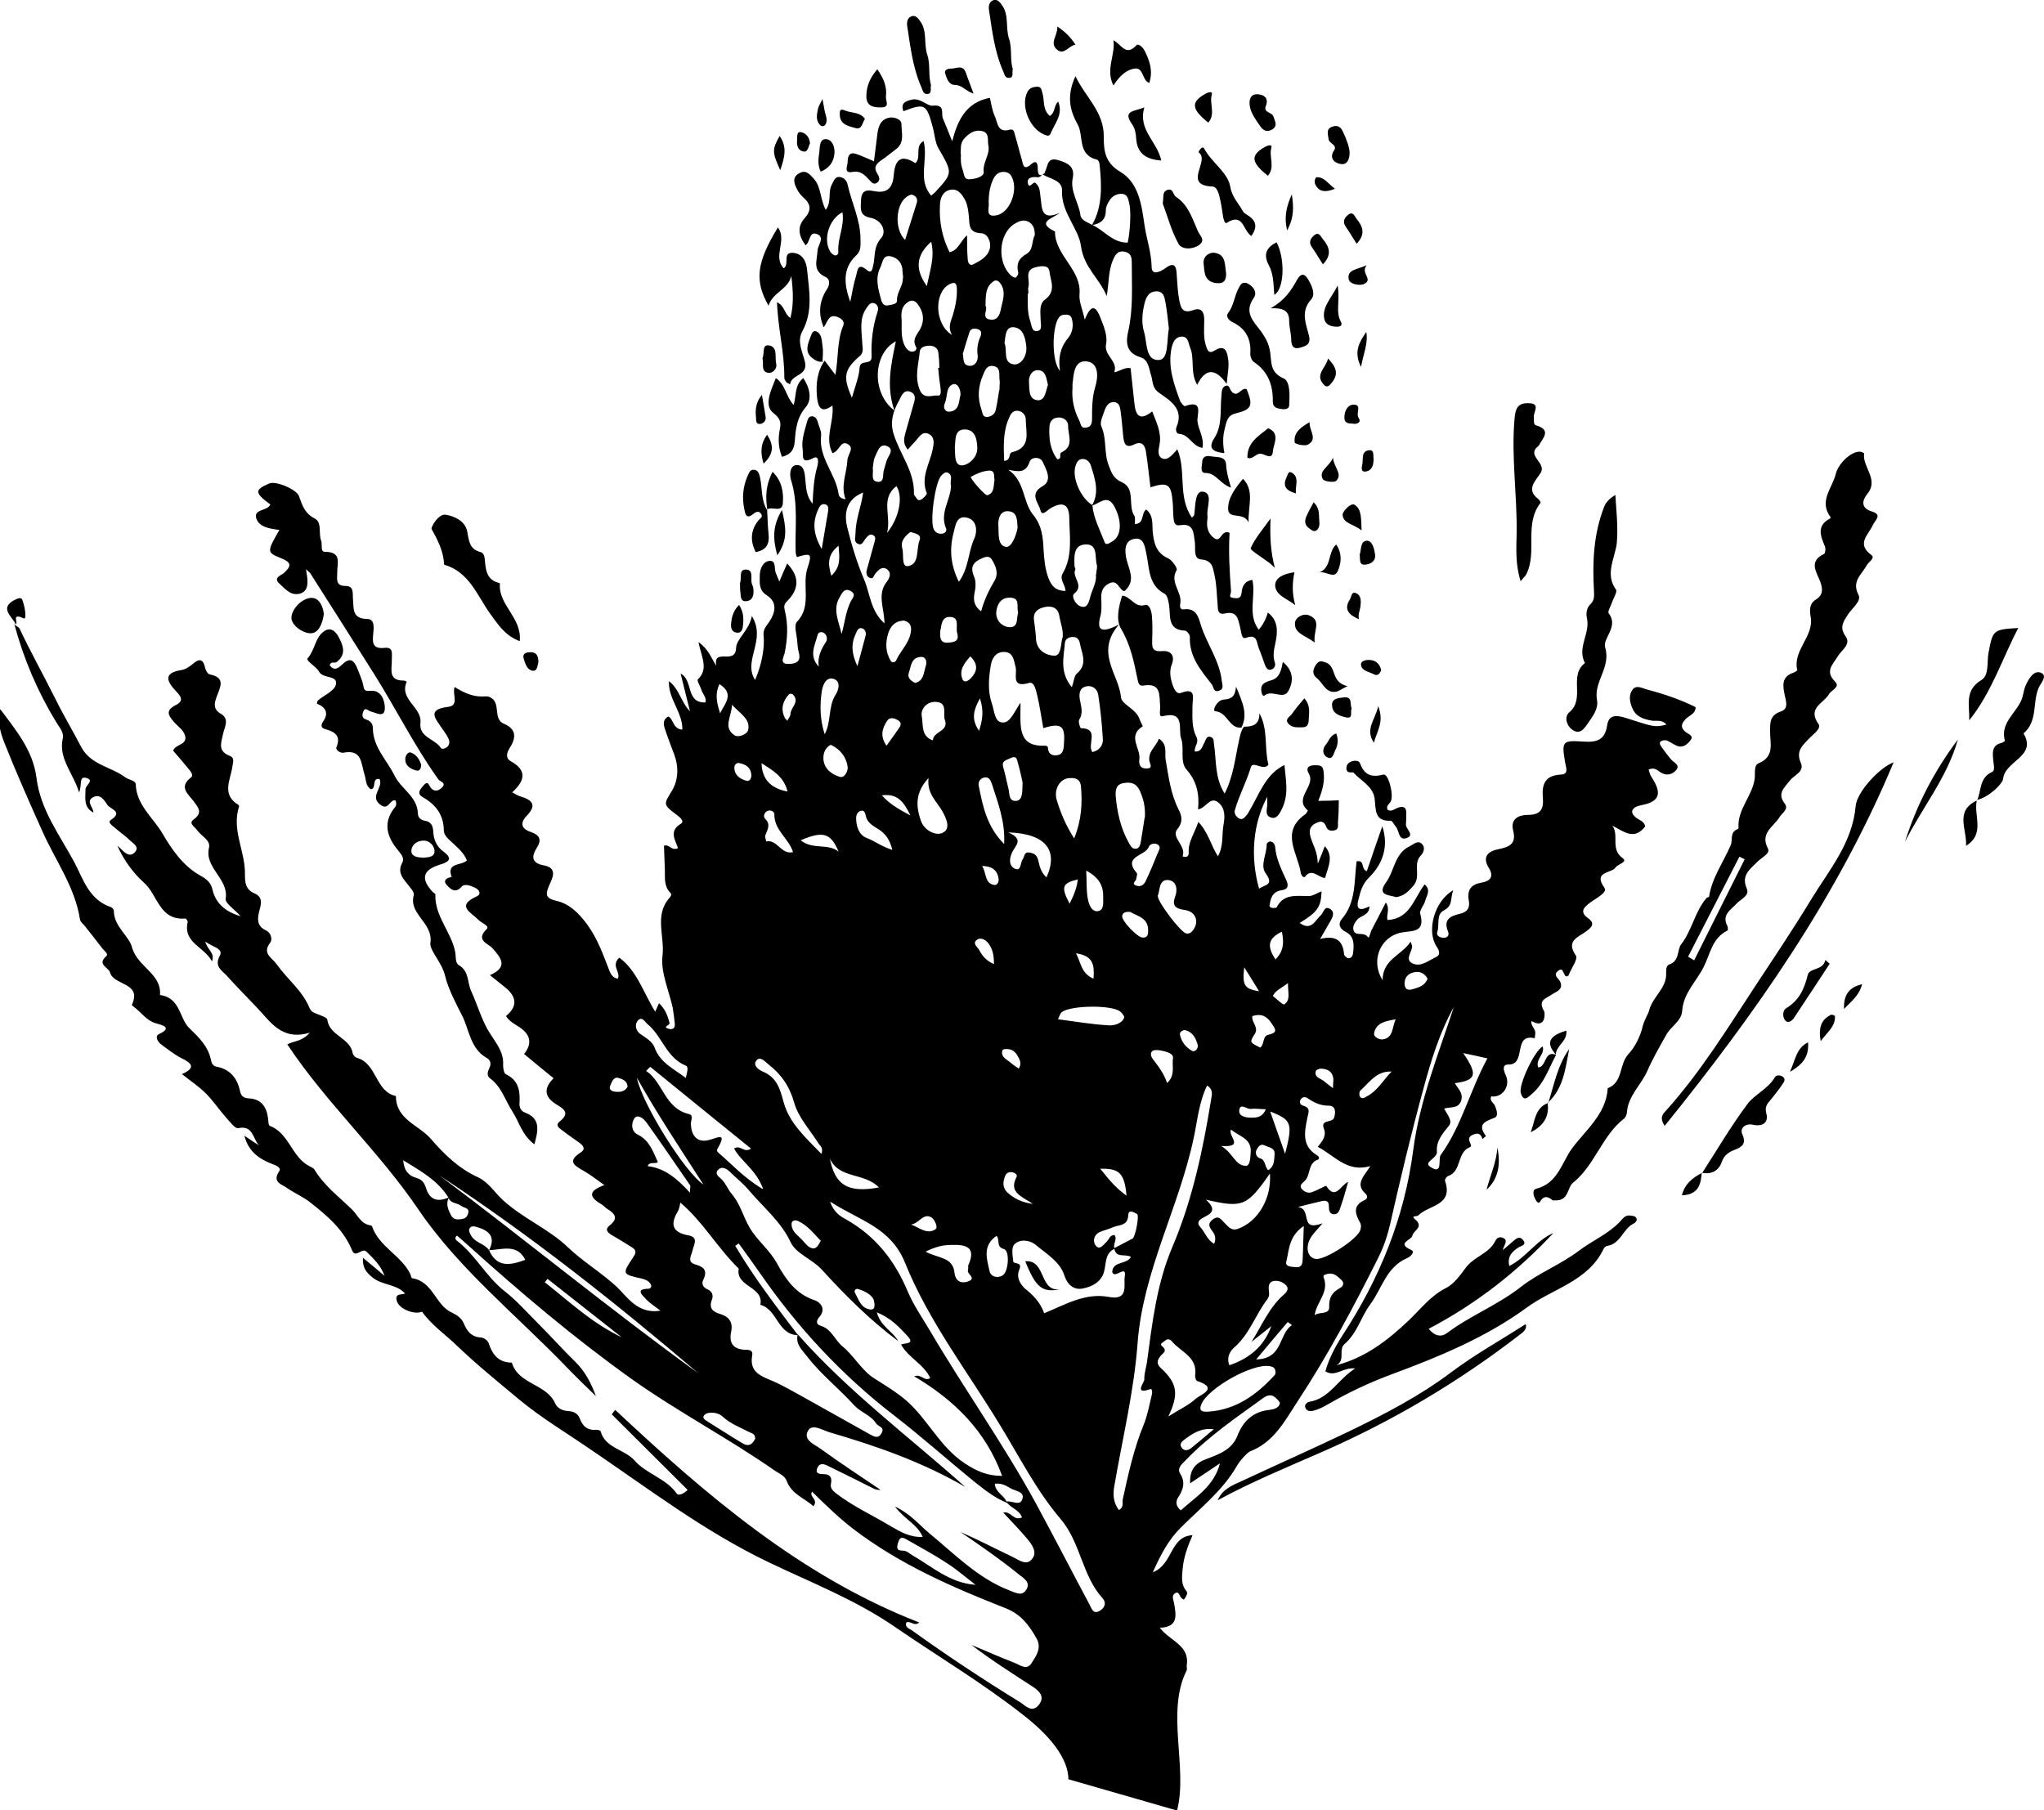 <svg height="62" viewBox="0 0 70 62" width="70" xmlns="http://www.w3.org/2000/svg"><path d="m42.61 33.13c-.07.61 0 .74.51.82-.17-.28-.34-.55-.51-.82zm-12.41-5.89c.27.3.57.47.98.69-.23-.47-.44-.76-.98-.69zm3.43 2.42c.16.21.07.59.42.65.09.02.16-.1.15-.19-.03-.32-.24-.46-.57-.46m12.02 7.61c0-.18.03-.29 0-.39-.05-.21-.22-.27-.41-.28-.06 0-.17.04-.18.09-.05.21.15.24.27.33.08.07.17.13.32.25zm-8.74-7.15c-.54.13-.58.26-.28.83.14-.28.25-.53.28-.83zm-8.44-10.4c.35-.33.27-.65.25-1.03-.37.29-.38.6-.25 1.03zm6.41 16.89c.1-.14.07-.26.01-.37-.08-.17-.19-.31-.4-.31-.07 0-.16-.01-.17.08-.03.2.15.27.27.37.09.08.2.15.3.22m-13.4.62c0-.18-.15-.25-.27-.29-.21-.08-.26.12-.32.25s.04.2.17.21c.17.02.33 0 .43-.18m22.61-3.54c-.23.18-.42.24-.52.44.14.11.35.32.39.29.23-.15.12-.4.13-.73zm-17.15-8.98c.05-.1.11-.16.11-.23 0-.23.34-.42.08-.68-.03-.02-.11-.03-.13 0-.21.23-.29.49-.15.79.01.03.04.06.1.12m6.59-.77c-.22.4-.31.71-.03 1.11.12-.38.17-.68.03-1.11zm-3.63 20.62c-.05-.16-.26-.31-.54-.39-.09-.03-.15.06-.11.13.13.23.2.53.53.57.1.01.18-.04.12-.3zm10.65-9.26c-.09 0-.19.07-.17.16.05.24.2.43.41.55.11.06.22-.09.2-.19-.06-.23-.16-.45-.44-.52zm-15.94-11.85c-.18.38-.07.69.02 1 .16-.33.51-.66-.02-1zm.65 2.7c-.05 0-.15.05-.14.18.01.25.2.37.41.43.13.03.18-.1.17-.21-.02-.22-.15-.35-.44-.4zm18.06 11.86c-.2 0-.36-.03-.52-.01-.14.01-.36-.22-.39.05-.02.2.21.25.41.25.21 0 .39-.02.5-.29zm.55-6.08c-.53.25-.48.55-.22.95.28-.28.3-.57.22-.95zm-10.67-9.43c-.22.25-.4.49-.26.8.06.12.2.03.27-.04.21-.22.29-.46 0-.75m-2.04 19.45c.28.1.55.36.84.16.1-.07-.05-.36-.15-.41-.28-.15-.42.22-.69.25zm6.25-8.42c.03-.45.01-.78-.6-.87.18.35.18.69.6.87zm-3.41-.5c0-.29-.04-.51-.19-.71-.1-.13-.26-.21-.38-.13-.19.12 0 .25.06.35.1.19.23.37.51.49zm-6-10.19c-.05-.33.08-.59.25-.85.05-.08.04-.22-.07-.3-.09-.06-.2-.03-.22.07-.09.35-.31.71.04 1.08m15.39 17.25c.23-.14.2-.36.22-.55.02-.22-.2-.23-.34-.3s-.21.04-.26.12c-.09.13-.02.29.1.32.21.06.15.31.29.41m4.36-5.17c-.33.06-.67.11-.74.47-.03.14.18.23.28.22.39-.04.33-.44.46-.69m1.09-1.39c-.09-.16-.23-.25-.4-.23-.22.02-.38.15-.39.38 0 .18.08.27.28.21.21-.06.42-.12.51-.36zm-18.53-7.98c.15-.21.29-.4.42-.59.09-.12.1-.22-.06-.3-.13-.07-.26-.08-.34.04-.18.27-.24.54-.02.85m-1-2.71c.11-.42.2-.73.28-1.04.03-.11 0-.23-.11-.27-.14-.04-.18.09-.22.18-.17.35-.15.69.06 1.13m6.03 18.42c-.42-.28-.86-.41-.59-.93.04-.07-.02-.13-.1-.16-.12-.04-.24 0-.28.1-.09.21-.11.43.09.6.21.18.44.32.89.38m-2.52-27.67c.03-.21-.09-.46-.25-.41-.26.09-.18.44-.29.67-.06.15.03.29.17.27.31-.03.32-.3.36-.53zm11.35 31.81s-.09-.07-.14-.1c-.34.4-.68.8-1.08 1.28.93-.02.76-.87 1.22-1.17m-2.68 3.56c-.42-.05-.71.14-.99.35-.08.06-.19.15-.11.27.08.13.21.12.33.03.26-.21.52-.43.78-.65m-2.99-8c-.07-.76-.24-.94-.9-.92.27.33.5.64.9.92zm-7.24-17.56c.3-.07.29-.35.36-.56.05-.14.03-.34-.16-.33-.34.01-.34.33-.42.56-.05.16.08.26.22.33m16.31 13.31c-.51-.02-.75.37-1.06.65-.04.03-.05.15-.02.2.06.11.16.05.24 0 .37-.19.56-.56.85-.85m-20.24-7.92c.43.34.94.09 1.3.39-.27-.64-.53-.72-1.3-.39zm6.64-12.33c-.03-.13.04-.36-.22-.33-.2.02-.41.11-.59.21-.05.03.48.66.57.63.24-.08.2-.31.24-.52zm-1.86 5.17c-.02.27.03.42.29.39.2-.02.37-.05.29-.33-.06-.2.11-.55-.26-.55-.3 0-.27.33-.32.48zm-3.38.1c.11-.38.14-.76.31-1.11.05-.11.22-.25 0-.37s-.3.09-.37.21c-.26.42-.03.84.06 1.26zm-2.74 4.42c.02.55.31.86.89.97-.12-.51-.51-.73-.89-.97zm4.3-7.89c.43-.53.55-1.25.32-1.6-.56.43-.17 1-.32 1.6zm-.49-2.21c.03.17-.08.43.15.46.26.04.18-.24.23-.4.03-.1.06-.21.09-.31.05-.17.29-.39.02-.51-.26-.11-.33.2-.42.38-.05.11-.05.25-.07.37zm8.82 15.19c-.14 0-.26 0-.28.15-.01.17.52.72.69.73.2.02.2-.13.2-.25 0-.43-.37-.48-.62-.63m1.27 5.86c.29-.26.16-.58.2-.84.03-.18-.24-.23-.41-.27-.1-.02-.26-.03-.31.03-.1.14.04.27.12.38.16.21.31.43.4.71m-11.83-18.29c.09-.51.15-.91.22-1.3.01-.09.02-.19-.08-.23-.13-.05-.21.05-.25.15-.21.44-.19.86.12 1.39m-3.08 5.33c-.03.43-.31.76.08 1.03.15.1.44-.04.47-.17.09-.37-.24-.54-.55-.87zm3.04 18.35c-.24-.25-.45-.53-.78-.68-.08-.04-.21-.03-.22.08-.02.29.24.42.4.61.07.08.15.18.24.22.21.1.27-.09.36-.23m7.78-29.32c-.06-.19-.05-.47-.32-.5-.24-.02-.35.22-.33.42.02.23-.03.59.31.61.25 0 .26-.31.34-.53zm-4.15-3.38c.11-.54.28-1 .15-1.52-.51.46-.57.92-.15 1.52zm-12.99 34s-.06.08-.09.12c.85.67 1.63 1.41 2.63 1.88-.85-.67-1.69-1.33-2.54-2m24.75-5.73c.19.54.35.99.51 1.45.27-1.05.23-1.16-.51-1.45zm-12.32-19.85c-.17.13-.35.3-.28.56.06.21-.04.65.2.61.4-.07.27-.57.39-.88.08-.2-.11-.23-.31-.29m13.47 23.77c-.52.35-.5.83-.6 1.23-.04.17.19.17.33.18.18.02.22-.09.23-.23.02-.36.02-.72.04-1.18zm-15.8-34.72c-.48.25-.67.96-.41 1.36.04.05.1.11.16.12.09 0 .12-.08.11-.15-.03-.44.22-.85.14-1.33m8.35 22.56c.02.36 0 .65.05.93.03.19.12.46.33.45.24-.02.2-.3.2-.49.01-.37-.13-.66-.58-.9m-4.23-17.73c.04.18-.02.42.23.44.2.01.31-.17.28-.38-.03-.22.01-.43.1-.63.05-.12.02-.22-.11-.25-.11-.03-.23-.02-.27.11-.08.24-.15.48-.22.72zm8.85 27.16c.42.25.48.68.85.68.14 0 .15-.27.16-.43.06-.51-.39-.57-.67-.81-.13.21.5.62-.35.56m1.08-4.45c-.04.21.22.38.09.6-.19.3-.19.3.18.48.15-.11.07-.4.28-.44.36-.08.22-.21.1-.4-.16-.25-.37-.33-.64-.24m-15.74-5.61c-.14-.47-.66-.76-.64-1.31 0-.07-.12-.15-.22-.11-.13.04-.17.2-.1.27.21.2.08.38.01.57-.02.06.02.14.03.21.38-.08.5.45.91.37m3.41-.08c-.08-.32-.2-.5-.39-.65-.2-.15-.46-.23-.52-.52-.02-.09-.05-.2-.16-.17-.11.02-.17.13-.17.25 0 .29.1.58.36.68.27.1.5.29.88.41m14.47 15.93c.16-.12.51 0 .49-.29-.01-.33.12-.5.38-.64.11-.06.14-.18.04-.27-.13-.12-.26-.26-.47-.21-.07.02-.17.03-.14.12.2.51-.24.83-.31 1.3m-14.92-4.38c-.5-.52-1.36-.28-1.68-.99.17.86.56 1.2 1.68.99zm3.65-30.19c.1.11-.18.44.19.47.28.02.32-.27.36-.47.07-.27.15-.57-.08-.82-.06-.06-.14-.07-.2-.02-.28.19-.26.49-.27.84zm-5.3 15.03c-.21.11-.26.31-.25.5.03.33.29.52.57.6.16.04.28-.21.26-.35-.05-.33-.25-.6-.58-.75m6.42-4.53c-.07-.2.09-.49-.27-.51-.33-.01-.45.23-.48.48-.03.28.18.51.44.53.34.02.24-.32.31-.5m-3.87-12.77c.14-.45.27-.85.39-1.24.04-.11.02-.22-.1-.28-.09-.05-.17 0-.25.06-.36.26-.42 1.09-.05 1.46zm3.85 9.87c-.02-.26 0-.55-.32-.57-.27-.02-.35.24-.34.47.02.28-.04.7.26.75.19.03.35-.38.4-.65m-6.61 7.07c.24-.43.11-.94.38-1.36.12-.19.16-.45-.05-.53-.26-.1-.38.17-.42.38-.08.5-.07 1 .09 1.5m8.06-12.45c-.06-.41 0-.77.27-1.1.14-.16.2-.39.15-.62-.02-.1-.06-.18-.17-.19-.1 0-.2-.02-.29.1-.23.33-.25 1.47.03 1.81m-1.27 14.11c-.03-.14-.08-.39-.15-.63-.04-.12-.03-.32-.27-.2-.15.07-.31.09-.24.32s.11.46.17.69c.05.18 0 .48.28.45.22-.03.2-.31.21-.63zm1.19-11.07c.19-.02.03-.18.15-.24.44-.21.21-.6.22-.91 0-.17-.15-.29-.34-.28-.18.01-.29.12-.3.32-.02.4.02.78.27 1.11m2.7 14.35c.04.08-.2.18 0 .25.14.06.26-.02.32-.14.15-.31.28-.63.41-.95.04-.1.13-.21.03-.3-.12-.09-.29-.04-.33.07-.11.31-.91.31-.41.89.03.03 0 .11-.01.17m-6.22-14.75c.02.24-.03.62.24.62.2 0 .54-.25.53-.6-.01-.29-.07-.65-.46-.63-.33.02-.28.36-.31.61m-6.84 33.93c0-.15-.13-.16-.22-.21-.31-.16-.63-.28-.89-.52-.12-.11-.29-.15-.46-.13-.06 0-.14.04-.18.09-.06.08.02.14.08.18.42.26.83.53 1.25.78.21.12.34.02.43-.18m8.53-37.51c.11.23-.07.68.32.73.24.03.45-.27.43-.59-.03-.29-.09-.63-.41-.68-.31-.04-.3.29-.34.55zm-2.05 12.89c-.05-.23.11-.6-.33-.6-.3 0-.5.26-.45.5.05.29-.03.68.38.82 0-.32.58-.3.4-.73zm1.79 17.68c-.51.34-.34.81-.25 1.22.04.18.26.26.45.14.2-.12.25-.85.04-.9-.28-.08-.12-.3-.25-.45zm-3.21-21.06c-.28.01-.44.2-.51.43-.1.32-.1.65.09.95.05.08.15.04.18-.02.16-.35.47-.61.51-1.02.02-.2-.07-.31-.27-.35zm1.67-9.79c-.15-.28-.03-.47.03-.67.09-.3.15-.6.14-.91 0-.24-.12-.23-.28-.14-.5.29-.49 1.35.11 1.72m-1.92.22c-.79.42-.84 1.78-.05 2.37-.29-.84-.11-1.58.05-2.37zm6.03 11.84c.07-.2.08-.39.17-.46.39-.33.16-.7.1-1.05-.03-.14-.12-.22-.28-.2-.13.01-.22.09-.23.2-.04.49-.19 1.01.24 1.52zm-13.22 13.38c.04-.18.1-.37 0-.41-.67-.27-.81-1.01-1.31-1.42-.1-.08-.19-.29-.34-.12-.1.12-.08.32.07.44.19.14.43.26.51.48.18.51.64.72 1.07 1.04m-1.68-.01c.18.9 1.65 3.25 2.28 3.66-.78-1.21-1.58-2.41-2.28-3.66zm10.76-20.27c-.05-.16.09-.35-.11-.45-.09-.04-.17.04-.23.11-.21.24-.39 1.56-.25 1.83.06.11.15.16.27.15.11 0 .19-.1.15-.18-.23-.53.16-.98.17-1.46m1.03 4.3c.11-.4.27-.73.46-1.05.15-.26.04-.51-.09-.72-.11-.18-.29-.07-.44 0-.26.14-.28.33-.17.58.08.19.05.39.01.59-.04.22 0 .43.22.59m.79-5.14c.27-.03.14-.26.28-.3.67-.16.47-.68.47-1.12 0-.14-.1-.28-.27-.3-.18-.02-.26.13-.31.26-.2.46-.18.94-.16 1.46zm-.15-2.42c0-.2.02-.29 0-.38-.02-.17.05-.4-.2-.45-.24-.05-.3.16-.37.32-.16.38-.19.77-.05 1.16.04.11.03.28.21.26.13-.01.25-.1.28-.23.06-.26.09-.53.12-.69m-3.34-2.38c0 .36-.03.68.16.95.06.08.14.13.24.11.09-.02.13-.1.09-.16-.15-.27.06-.44.16-.64.14-.29.09-.57-.1-.82-.06-.09-.17-.16-.29-.1-.3.16-.28.44-.26.67m3.51 17.93c.04-.8-.22-1.43-.42-2.07-.04-.12-.1-.25-.26-.22-.15.03-.22.16-.19.29.14.69.27 1.39.88 2m-2.7 13.95c.41.23.94.17.99.73.02.2.15.38.43.3.37-.11-.02-.26.03-.4.02-.05 0-.12.01-.16.28-.62-.06-.72-.58-.7-.29 0-.54.06-.88.23m2.15-35.95c.07.13-.17.56.3.45.41-.1.66-.72.56-1.14-.04-.16-.1-.32-.3-.34-.19-.02-.32.09-.39.24-.11.23-.16.48-.16.8m-2.07 19.73c-.45.49-.42.95-.26 1.43.12.37.53.54.74.44.31-.13.14-.5 0-.75-.19-.33-.53-.6-.47-1.12zm4.44 8.25c.62.08 1.19.18 1.77.21.16 0 .41-.05.5-.26.02-.05-.07-.16-.13-.21-.28-.24-1.72-.22-2.01.02-.05.04-.07.12-.13.25zm-8.1 4.62c.08-.24-.05-.28-.1-.37-.29-.46-.69-.89-.83-1.39-.16-.57-.45-.98-.89-1.32-.12-.1-.28-.29-.41-.12-.12.15.07.31.22.37.49.2.6.61.72 1.06.2.72.76 1.21 1.3 1.77m2.79-30.01c0-.07-.02-.15-.02-.22 0-.28-.15-.46-.4-.52-.29-.06-.28.23-.36.38-.19.37-.07.75.03 1.12.03.11.1.21.23.18.12-.03.32-.03.31-.17-.01-.29.22-.5.2-.78m2.49 44.77c-.34-.26-.67-.55-1.04-.78-.41-.27-.85-.5-1.28-.75-.13-.07-.26-.17-.33.08-.05.17-.07.28.16.28.14 0 .22.1.33.16.68.39 1.28.95 2.16 1.01m6.24-23.6c0 .23.79 1.25.97 1.29.1.02.17-.02.23-.1.23-.29.11-.64-.26-.7-.28-.04-.47-.11-.35-.44.11-.29.04-.58-.26-.59-.3 0-.25.37-.33.54zm-3.81-.63c.42-.93-.03-1.5-1.31-1.54.55.24.25.44.14.67-.1.2-.14.48.1.58.21.08.17-.22.26-.34.07-.09.03-.25.23-.22.16.03.24.08.29.24.05.2.08.42.29.61zm-3.71-17.45s.03 0 .04 0c0-.16-.01-.33-.03-.49-.01-.17-.12-.26-.29-.27-.16 0-.33.04-.35.2-.04.43-.18.84-.01 1.29.14.38.44.19.63.22.15.02.09-.25.07-.41-.03-.18-.04-.36-.06-.54zm-2.95 1.01c.11-.39.24-.7.26-1.02.02-.3.43-.05.41-.39-.02-.51.04-1.02.2-1.51.04-.11.03-.23-.08-.29-.15-.08-.23.06-.3.16-.25.36-.16.77-.14 1.17 0 .16.07.33-.08.46-.54.47-.59.71-.28 1.42zm-5.55 27.24c0-.17.03-.23 0-.26-.5-.72-.99-1.45-1.5-2.16-.09-.12-.29-.28-.4-.13s-.13.44.11.56c.41.2.52.58.69.94-.1.09-.27-.04-.35.14.59.07 1.01.43 1.45.91m13.78-15.09c.26-.06.37-.25.36-.44-.03-.51-.08-1.02-.16-1.53-.03-.18-.19-.33-.41-.28-.23.05-.25.25-.22.44.04.24.13.46-.02.7-.04.06.03.29.06.29.65.02.2.55.39.82zm-4.58-5.82c.36-.49.32-1.03.54-1.5.1-.22.1-.6-.22-.7-.39-.12-.43.26-.49.5-.15.56-.11 1.11.18 1.69m3.95 8.78c.25-.62.28-1.19.23-1.77-.02-.24-.16-.3-.37-.29-.34 0-.57.37-.46.75.13.43.3.85.6 1.32m-3.88-23.44c-.01.18-.01.36.06.54.05.13.03.33.22.32.2 0 .52-.09.5-.25-.04-.33.22-.59.16-.9-.04-.18.05-.44-.22-.5-.25-.06-.45.08-.62.27-.13.16-.1.34-.11.52m2.3 4.77c0 .28-.03.64.09.97.04.13.05.35.23.32.19-.03.12-.22.12-.36 0-.25-.07-.56.15-.72.4-.29.18-.66.15-.97-.03-.22-.28-.18-.46-.14-.43.1-.19.45-.26.68-.02.05 0 .11 0 .23m2.32 9.62c.01-.16.05-.26.02-.34-.07-.27.05-.73-.41-.69-.4.03-.36.44-.35.75 0 .03.04.08.03.1-.14.27.33.55-.05.84-.09.07.04.37.23.43.2.07.26-.08.31-.26.07-.3.25-.57.21-.82m-1.14 2.17c.04-.27-.07-.51-.11-.76-.04-.27-.24-.36-.49-.31-.23.05-.41.16-.38.44.03.22.06.43.07.65.02.41.36.57.63.58.23 0 .22-.38.27-.61m-.94-13.78c0-.19-.03-.37-.21-.47-.16-.09-.32-.03-.47.06-.57.33-.63 1.36-.11 1.8.04.03.13.06.14.05.04-.05.1-.12.08-.18-.07-.29.02-.48.28-.63.24-.13.18-.42.28-.63m1.3 5.22c-.03.39.05.76.23 1.11.06.11.04.27.22.25.2-.02.22-.16.22-.32 0-.36 0-.71.11-1.08.09-.29.15-.82-.29-.87s-.45.44-.49.78v.11m6.13 32.69c.36-.57.61-1.19 1.12-1.63.07-.06.17-.18.08-.29-.1-.11-.24-.18-.39-.17-.15 0-.23.1-.22.26 0 .12.05.23-.04.36-.41.53-.61 1.2-1.14 1.66-.15.13-.27.34-.17.61.69-.23 1.19-.65 1.44-1.34-.23.18-.45.36-.68.54m6.97-8.85c.1.18.29.32.21.59-.1.29-.37.2-.58.27.11.22.3.42.16.59-.22.27-.44.52-.41.89.02.23-.49.35-.22.52.44.29.25-.28.35-.41.72-1 1-2.21 1.6-3.31-.3-.07-.55-.12-.83-.18.51.74.45.93-.29 1.03m-10.61-9.1c.02-.39-.06-.66-.18-.93-.12-.24-.29-.29-.54-.25-.28.04-.29.25-.28.45.05.56.17 1.1.45 1.6.06.1.11.21.23.2.13 0 .16-.13.18-.24.05-.31.1-.61.13-.82zm-8.92-6.65c0-.51-.26-.98.07-1.41.1-.13.19-.31.02-.44-.17-.12-.3.02-.41.16-.05.06-.06.19-.19.13-.12-.06-.12-.18-.09-.29.08-.3.17-.59.25-.9.02-.09.09-.22-.06-.28-.1-.04-.17.05-.23.12-.08.09-.12.27-.28.18-.14-.07-.07-.23-.07-.35 0-.48.2-.92.26-1.4-.5.2-.69.61-.54 1.21s.33 1.2.57 1.76c.21.49.22 1.09.71 1.52m13.2 18.82c-.79 1.14-.94 1.2-2.2.91.43.39.12.5-.12.63-.14.08-.19.18-.08.3.17.18.24.45.48.58.07-.16.04-.3-.05-.42-.11-.14-.19-.26 0-.41.21-.16.29 0 .4.11.13.12.23.29.46.21.68-.24 1.17-1.03 1.1-1.91m.19 6.81c0-.14-.08-.18-.21-.2-.6-.09-2.08.75-2.32 1.29-.11.25.02.28.22.27.96-.06 1.67-.58 2.29-1.26.02-.02.02-.07.03-.1m-3.67 1.52c.39-.25.71-.39.94-.61.13-.12.81-.35.04-.6-.04-.01-.08-.13-.07-.19.09-.63-.48-.8-.79-1.16-.06-.08-.16-.11-.24-.03-.05.05-.21.1-.1.19.2.17.02.23-.06.34-.11.14-.15.26.03.42.55.51.61.88.24 1.65zm-8.94-33.12c-.18-.23-.11-.4-.07-.57.09-.32.18-.63.27-.95.05-.16.11-.35-.08-.44-.24-.11-.32.11-.4.27-.2.36-.33.73-.2 1.15.21.7.73 1.3.7 2.08 0 .02.01.03.03.05.05.07.1.19.2.14.09-.04.22-.18.21-.23-.22-.54.1-1 .2-1.49.04-.19.09-.43-.14-.54-.22-.1-.32.11-.44.24-.09.09-.17.19-.28.31m2.04-7.35c0 .3 0 .54.02.79 0 .1.04.27.18.21.24-.12.51-.26.58-.55.05-.23-.08-.51-.29-.52-.46-.02-.4-.31-.43-.59-.02-.18-.04-.37-.12-.53-.11-.21-.26-.44-.55-.36-.24.07-.31.29-.32.52-.03.57.08 1.11.33 1.61.31-.07.37-.39.6-.58m-18.07 32.2c2.97 2.22 5.84 4.59 8.86 6.77-2.83-2.41-5.74-4.72-8.86-6.77zm11.08.45c-.24-.65-.74-.92-.99-1.37.21-.15.34.17.58 0-1.16-.94-2.31-1.87-3.45-2.8-.05.04-.09.09-.14.14.59.4.63 1.28 1.47 1.48.16.04.06.21.06.33.01.35.17.64.56.57.33-.06.72-.35.34.31-.01.02 0 .08.03.1.46.39.86.85 1.52 1.25m14.65 10.1c-.03-.5.19-.71.56-.85.42-.16.87-.31 1.06-.8s.53-.82 1.09-.88c.14-.02.31-.05.36-.21.02-.05-.08-.15-.15-.21-.13-.12-.27-.09-.4 0-.94.68-1.9 1.33-2.7 2.17-.11.11-.27.25-.17.42.2.31.11.57-.07.84-.06.1-.1.27.1.43.52-.47 1.14-.83 1.34-1.61-.33.22-.65.44-1.03.69m-4.26-30.59c-.02-.22-.22-.37-.09-.59.34-.59.23-1.24.22-1.87 0-.5-.23-.6-.66-.34-.11.07-.28.28-.33.05-.06-.25-.4-.55.08-.82.34-.19.12-.57 0-.83-.08-.18-.39-.18-.45 0-.13.39-.38.34-.73.27.58.39.49 1.1.85 1.54.31.38.34.78.36 1.21.02.33.05.65.17.97.1.26.25.43.58.43zm-1.54 3.87c0 .79-.12 1.5.86 1.45.03 0 .08.04.08.06 0 .26.2.31.38.25.17-.06.16-.28.17-.43.04-.56-.11-.67-.71-.48-.07-.38-.12-.76-.21-1.13-.04-.16-.1-.47-.27-.42-.65.19-.4-.3-.47-.55-.06-.23-.08-.51-.4-.51-.29 0-.41.23-.45.47-.07.43-.11.87.04 1.3.08.23.09.6.32.64.28.06.41-.29.65-.66zm10.35 17.8c-.19.23-.32.35-.41.5-.2.33-.11.69.17.73.33.04 1.45-.69 1.53-1 .02-.07.03-.16 0-.22-.17-.31-.29-.6.15-.8.11-.05.09-.16.02-.22-.36-.33-.05-.59.17-.94-.8.23-1.22-.36-1.8-.66.14-.18.31-.36.21-.62-.13-.33.29-.19.35-.38.06-.2.05-.41-.19-.41-.28 0-.49-.1-.71-.25-.08-.06-.18-.06-.24.03s-.03.19.08.22c.28.08.17.25.14.43-.09.46-.2.94.32 1.26.09.05.11.13.04.16-.36.13-.23.54-.46.74-.08.07-.19.16-.08.27.09.1.22.15.35.1.17-.06.47-.23.48-.21.32.5.48-.02.75-.14-.09.31-.16.58-.25.83-.04.11-.07.28-.23.28-.17 0-.18-.16-.18-.28 0-.19-.11-.2-.25-.17-.21.05-.42.1-.81.2.51.07.02.86.84.56m-16.86-.74c.14.4.38.51.57.62 1 .57 1.65 1.41 2.09 2.46.2.47.5.9.76 1.34 1.17 1.99 2.51 3.87 3.62 5.9.63 1.16 1.23 2.33 1.85 3.49.07.14.13.34.36.19.17-.11.21-.27.08-.42-.71-.78-.74-1.9-1.45-2.73-.81-.95-1.39-2.1-2.05-3.18-1.12-1.85-2.46-3.58-3.27-5.59-.49-1.2-1.54-1.43-2.54-2.07m12.89-3.99c-.28.57-.33 1.2-.46 1.8-.5 2.37-1.73 4.54-1.92 7.01-.12 1.65-.52 3.28-.8 4.92-.05.29-.03.56.16.81.18-.1.11-.25.13-.36.19-.87.38-1.74.72-2.57.13-.32.19-.66.27-.99.02-.07.04-.25-.05-.22-.57.2-.2-.23-.2-.33-.01-.19.06-.4.09-.59.18-1.34.33-2.68.87-3.95.69-1.62 1.05-3.34 1.33-5.07.03-.16.07-.33-.14-.46m-6.86 14.29c-.4-.16-.73-.42-1.06-.68-.94-.76-1.84-1.57-2.8-2.31-1.8-1.39-3.32-3.03-4.61-4.9-.23-.33-.47-.66-.71-.99-.04.03-.08.05-.12.08.63 1.07 1.39 2.06 2.15 3.06-.7-.01-.7-.88-1.29-1.04.13-.63-.86-.61-.74-1.24-.73-.71-1.23-1.61-2-2.26-.02.08-.03.2-.08.29-.27.44-.21.73.35.83.37.07.19.32.15.51-.04.18-.21.41.1.49.32.09.41.23.26.54-.06.12 0 .25.15.31.16.07.21.2.15.36-.11.28.03.41.27.48.31.09.46.28.39.61-.08.38.06.6.47.62.13 0 .29 0 .25.2-.1.57.3.7.7.87.37.16.72.37 1.07.56.75.42 1.5.84 2.25 1.26.14.08.31.18.42-.05.1-.2-.13-.21-.19-.31-.19-.3-.53-.38-.76-.63-.51-.57-1.12-1.04-1.6-1.66-.2-.26-.41-.43-.33-.77 1.72 1.95 3.8 3.5 5.74 5.23-1.46-.85-3.03-1.4-4.64-1.87-.25-.07-.61-.32-.75-.05-.18.32.25.47.46.63.66.48 1.35.93 2.03 1.39-.11.01-.19-.02-.27-.06-.51-.26-1.02-.51-1.53-.76-.14-.07-.29-.12-.37.07-.08.2.09.21.22.21.22 0 .29.12.25.32-.03.14.03.22.15.32.59.46 1.26.76 1.89 1.14.33.19.66.39 1.1.37-.18-.43-.61-.59-.95-1.04.55.26.83.63 1.17.91.88.72 1.67 1.55 2.77 1.97.19.07.4.2.55-.02.17-.26-.06-.39-.24-.53-.64-.52-1.32-.99-2.01-1.46.62.27 1.21.58 1.82.87.2.1.45.3.64.05.18-.22 0-.47-.14-.65-.27-.32-.56-.62-.85-.93.24-.08.37.31.64.16-.1-.27-.4-.32-.54-.54.19-.05.49.19.56-.11.06-.24-.26-.25-.42-.35s-.33-.18-.53-.15c.02.31.34.4.41.64m-3.71-5.52c-.97-.72-1.82-1.57-2.63-2.46-.33-.36-.87-.53-1.06-.93-.34-.72-.94-1.2-1.43-1.78-.2-.24-.45-.43-.67-.65-.12-.11-.27-.18-.39-.05s.02.23.11.31c.15.14.22.34.34.49.31.35.41.8.64 1.19.27.45.69.76.94 1.23.28.51.63 1.03 1.27 1.24.19.06.42.29.17.58-.09.1-.14.25.05.3.37.11.48.49.75.71.39.32.66.83 1.08 1.09.38.24.79.49 1.11.77.73.64 1.13 1.57 1.99 2.14.41.27.77.43 1.28.43-.56-1.54-1.63-2.59-3.01-3.41.24-.1.34.19.55.06-.23-.49-.76-.7-1-1.15.13-.06.49 0 .22-.29-.28-.3-.57-.62-1.05-.81.13.49.56.65.74 1m7.4-3.18c-.34.16-.28.51-.36.79-.1.36-.42.51-.72.57-.27.06-.52-.08-.64-.45-.15-.47-.62-.74-.99-1.05-.18-.15-.52-.21-.72-.01-.11.11-.06.38-.04.58 0 .11.33 0 .21.28-.13.29.06.56.27.72.29.23.49.51.58.78.73-.3 1.41-.71 2.21-.56.71.14.5-.44.55-.7.07-.44-.36.12-.43-.16.03-.38.5-.24.64-.51-.19-.12-.52.06-.57-.3.21-.11.42-.22.63-.33.09-.05.24-.8.15-.84-.1-.05-.29-.18-.3.04-.02.39-.33.32-.54.42-.15.07-.32.1-.46.17-.2.11-.22.34-.1.47.13.14.25-.05.35-.14.09-.08.11-.24.28-.24.11.16-.07.31 0 .46m-.77-25.45c.26-.46.1-.91-.04-1.36-.04-.13-.14-.23-.28-.23-.15 0-.21.12-.25.25-.12.4.18 1.09.58 1.33.04.45.26.85.42 1.27.05.14.19.01.27-.03.31-.18.33-.69.07-1.18-.24-.46-.51-.11-.78-.04m-22.02 23.7c-.11.22-.02.42.08.61.08.15.23.15.38.12.13-.02.19-.11.21-.22.03-.17-.16-.16-.25-.23-.13-.11-.36-.07-.43-.28-.36-.58-.93-.9-1.55-1.28.03.39.22.54.44.6.21.06.28.17.34.35.12.4.39.49.76.33m1.4 1.8c.23-.45.01-.67-.41-.79-.09-.03-.19-.05-.25.03s0 .17.04.25c.14.26.46.28.62.51.27.62.75.51 1.24.33-.28-.56-.79-.35-1.24-.33zm19.84 18.12c-.01-.9-.97-1.76-1.61-2.25-1.38-1.08-2.88-1.97-4.32-2.96-1.36-.94-2.87-1.52-4.33-2.22-2.2-1.05-4.13-2.53-6.14-3.89-.8-.55-1.64-1.05-2.39-1.67-.72-.6-1.45-1.19-2.13-1.84-.41-.4-.89-.72-1.22-1.19-.25-.16-.44-.37-.58-.62-.3-.33-.79-.27-1.13-.56-.2-.17-.33-.32-.31-.66.28.23.51.42.74.62-.12-.34-.37-.59-.62-.83-.15-.15-.37.24-.49-.04-.29-.71-.85-1.19-1.44-1.65-.24-.19-.53-.31-.79-.49-.18-.13-.52-.2-.27-.57.08-.11-.06-.19-.23-.25-.41-.16-.81-.39-.96-.97.22.15.36.24.5.33-.21-.22-.2-.7-.71-.59-.11.03-.3-.24-.44-.39-.23-.26-.42-.55-.67-.8-.23-.23-.51-.42-.82-.66.5-.22.33-.38-.02-.55-.24-.12-.46-.3-.68-.46-.14-.1-.23-.29-.09-.36.51-.23.07-.32-.06-.36-.35-.08-.53-.38-.79-.57-.03-.02-.08-.06-.07-.08.35-.77-.63-.65-.75-1.1-.05-.18-.46-.27-.13-.56.09-.08-.07-.18-.13-.26-.2-.26-.4-.52-.61-.78-.06-.07-.15-.14-.16-.22-.17-1.1-.83-2-1.27-2.98-.46-1.02-.91-2.04-1.32-3.07-.14-.36-.24-.7-.14-1.15.56.75 1.12 1.42 1.24 2.35.13 1.09.8 1.97 1.3 2.9.3.57.5 1.28 1.25 1.53.04.01.1.08.1.13 0 .53.52.86.62 1.24.18.68 1.02.9.96 1.64.7.09.66.8 1 1.13.36.35.65.63.75 1.11.02.12.08.2.21.22.45.09.69.4.78.83.04.18.13.24.3.25.43.02.61.29.66.68.01.09.01.24.06.26.65.25.74 1.02 1.3 1.35.08.05.18.08.23.15.33.55.84.93 1.29 1.37.2.2.3.49.63.54.02 0 .04.01.05.03.24.7.99.99 1.31 1.63.02.05.04.14.06.15.72.1.8.93 1.37 1.18.17.08.32.18.4.36.11.26.25.47.59.49.09 0 .23.1.26.18.13.4.34.68.8.68.22.75 1.18.72 1.48 1.39.08.19.28.26.45.27.19.01.32.08.39.24.1.27.26.43.57.4.05 0 .14.02.15.05.16.59.82.61 1.17 1.01.39.45 1.07.6 1.44 1.13.06.08.24 0 .37-.13-.86-.86-1.73-1.72-2.6-2.59.04-.05.08-.1.12-.15 3.12 2.92 6.35 5.7 10.41 7.28-.17.15-.29-.07-.44 0-.06.17.1.21.19.27 1.21.87 2.45 1.69 3.72 2.47.17.11.39.37.62.09s.03-.48-.2-.63c-.71-.46-1.42-.91-2.1-1.43.49.2.97.42 1.47.61.19.07.42.28.59.01.16-.25.36-.52.16-.86-.25-.44-.53-.81-1.03-1.01-1.83-.72-3.63-1.5-5.22-2.71-.51-.39-.96-.83-1.43-1.29-.11.19.23.26.05.5-.31-.28-.74-.41-.91-.85-.07-.2-.25-.26-.4-.36-1.6-1.12-3.33-2.02-4.92-3.15-1.96-1.4-3.79-2.95-5.58-4.56-.13-.12-.27-.24-.4-.35-.08.06-.05.13-.02.16.65.49 1.01 1.24 1.66 1.75.4.31.76.72 1.13 1.09.44.44.86.91 1.31 1.35.31.31.52.71.68 1.15-.33-.32-.66-.64-.98-.97-1.72-1.79-3.7-3.37-5.09-5.41-1.36-2.01-3.16-3.65-4.5-5.67.22-.12.5-.09.77-.4-.98.29-1.35-.39-1.83-.88-.34-.36-.69-.71-1.02-1.08-.17-.18-.43-.31-.23-.68.13-.24-.24-.29-.5-.48.08.3.34.38.23.68-.26-.51-1-.63-.83-1.36 0-.03-.06-.12-.09-.11-.88.07-.94-.81-1.4-1.22-.38-.34-.71-.79-.92-1.28.05.05.11.1.16.15.12.13.28.24.43.09.18-.18-.03-.3-.14-.4-.17-.17-.37-.3-.55-.46-.07-.06-.24-.17-.13-.25.45-.29-.02-.38-.11-.52-.1-.15-.24-.39-.48-.27-.28.14 0 .35 0 .53-.35-.18-.27-.51-.27-.8 0-.13.31-.3.04-.38-.28-.09-.15.24-.26.49-.21-.68-.71-1.15-.56-1.85.05-.21-.12-.38-.22-.55-.64-1.05-1.12-2.17-1.44-3.37h-.02c.07.07.18.1.21.18.39.82.83 1.61 1.23 2.41.27.55.59 1.08.87 1.62.32.62 1.03.68 1.52 1.05.11.08.34.1.35.23.02.71.6 1.15.91 1.68s.71 1.13 1.32 1.46c.22.12.35.25.4.48.11.45.43.75.96.9-.22-.25-.54-.45-.51-.6.11-.69-.74-1.05-.57-1.75.06-.26-.28-.4-.42-.61-.08-.11-.29-.22-.11-.35.33-.24.16-.41 0-.63-.18-.24-.52-.48-.09-.81.11-.09-.03-.23-.11-.33-.16-.2-.33-.39-.5-.59.08-.22.44-.19.42-.45-.02-.23-.24-.36-.38-.52-.19-.22-.33-.4.05-.59.35-.17.1-.37-.03-.52-.33-.36-.33-.59.22-.68.14-.02.27-.11.38-.2.23-.2.37-.2.44.14.02.08.09.2.16.21.54.11.36.42.24.74-.08.22-.16.44.14.61.3.18.12.45.07.69-.06.29-.19.58.21.74.2.07.13.23.11.37-.06.46-.39.96.21 1.32.01 0 .02.04.02.05-.26.78.19 1.5.2 2.26 0 .32-.01.57.33.72.3.13.22.38.16.61-.07.27-.08.51.22.65.18.08.24.31.16.42-.3.38.06.52.22.75.36.51.88.9 1.12 1.49.06.15.17.17.29.22s.31.11.32.18c.07.56.78.62.87 1.15.01.06.08.14.14.16.7.19.62 1.15 1.34 1.31 0 .81.79.99 1.2 1.47.45.52.96 1.02 1.61 1.31.36.17.58.53.84.77.69.64 1.57.99 2.23 1.62.52.5 1.15.87 1.69 1.37.35.34.72.94 1.49.81-.17-.13-.36-.25-.5-.4-.11-.12-.38-.34.08-.35.08 0 .13-.07.09-.15-.07-.12-.19-.17-.32-.2-.67-.15-.67-.15-.27-.75.13-.19.04-.26-.09-.34-.22-.14-.44-.27-.66-.4-.15-.09-.24-.19-.07-.33.32-.25.17-.41-.09-.57-.06-.04-.11-.1-.17-.14-.4-.23-.54-.45.08-.67-.27-.19-.47-.35-.68-.47-.3-.18-.64-.32-.13-.65.19-.12.07-.25-.06-.34-.19-.14-.39-.27-.58-.42-.09-.07-.25-.16-.08-.3.39-.31.1-.45-.14-.6-.39-.25-.41-.54-.07-.88-.34-.28-.68-.55-1.01-.83.28-.35.23-.66-.16-.92-.17-.11-.35-.2-.46-.38.4-.33.38-.66-.05-1-.15-.12-.31-.25-.5-.4.63-.28.39-.58.09-.92-.15-.17-.6-.27-.2-.66.11-.11-.19-.21-.29-.32-.24-.25-.78-.47-.05-.8.16-.07.09-.22-.05-.29-.15-.07-.36-.16-.47-.04-.22.25-.39.07-.5-.05-.15-.15-.03-.26.16-.28-.19-.51.33-.38.52-.57-.1-.26-.31-.43-.51-.62-.12-.11-.27-.23-.28-.4 0-.53-.27-.89-.71-1.14-.21-.12-.13-.24 0-.39.15-.19.18-.07.25.04.13.19.3.12.41 0 .14-.15-.08-.19-.14-.27-.82-1.15-1.45-2.42-2.2-3.61-.72-1.15-1.45-2.29-2.18-3.44-.03-.04-.08-.08-.15-.14.02.15.05.27.05.39.01.2-.04.38-.25.44-.32.09-.51-.16-.71-.34-.23-.2.07-.29.15-.36.26-.24.28-.36-.09-.51-.5-.2-.49-.22-.06-.97-.32-.04-.69-.09-.79-.39-.11-.33.38-.25.48-.48-.54-.4-.55-.5-.04-.72.22-.1.94.2 1.02.43.11.31.19.59.54.77.26.13.12.51.22.76.05.13-.04.38.13.38.6 0 .41.41.42.72 0 .21-.07.45.29.45.3 0 .23.27.25.46.03.32-.04.66.49.67.27 0 .22.33.2.54-.03.3 0 .49.39.45.33-.04.24.24.25.43 0 .31-.13.7.42.69.03 0 .09.04.09.04-.27.61.53.87.47 1.41-.06.5.5.54.7.86.05.08.37-.03.27-.3-.05-.13-.15-.25-.23-.37-.21-.32-.55-.65.21-.74.39-.05.13-.43.22-.68.32.2.66.36 1.05.32.05 0 .11 0 .16.03.4.18.08.74.48.91.45.19.41.5.19.84-.1.16-.14.34.04.44.58.32.48.68.05 1.07.13.06.2.12.29.14.41.12.56.3.21.66-.24.25-.19.45.15.56.29.1.37.26.2.53-.19.3-.2.53.24.61.48.09.29.44.18.68-.14.33-.13.45.27.54.42.1.74.41 1.02.79.37.5.56 1.06.78 1.62.05.11.12.23.28.25.11-.23-.25-.44.05-.72.61.45.83 1.21 1.23 1.85.05-.1.08-.19.13-.29.21.2.3.43.36.68.02.08-.27.13-.02.2.12.03.22-.02.2-.18-.02-.18-.04-.37-.07-.54-.13-.6-.42-1.22-.35-1.79.08-.66-.29-1.39.24-1.98.06-.07.08-.12.02-.18-.22-.23-.17-.51-.18-.78s-.02-.55-.03-.82c.17-.08.26.19.48.08-.09-.28-.32-.58.09-.83.15-.09-.02-.22-.12-.3-.5-.37-.46-.37-.17-.85.21-.35.23-.81.07-1.23-.1-.27-.21-.55-.3-.82-.06-.17-.12-.36.1-.48.19.1.15.43.48.45.01-.6-.49-1.05-.46-1.66.36.27.41.72.72 1.03-.1-.41-.21-.83-.32-1.29.45.24.16 1.01.85.99.05-.17-.1-.29-.14-.44-.04-.12-.16-.31-.12-.35.38-.36.12-.77.02-1.28.35.25.42.52.61.81-.11-.63.66 0 .68-.61.01-.31.44-.58.54-1.09.51.83-.32 1.52.11 2.19.21-.48.34-1.08.29-1.53-.02-.21.1-.32.2-.47.2-.3.29-.66-.09-.9-.28-.18-.24-.43-.24-.67 0-.22.1-.49.34-.51.24-.01.14.29.22.44.03.06.05.13.11.27.1-.24.18-.42.27-.62.43.46.42.88-.03 1.32-.1.1-.07.2-.05.3.12.49.09.97-.01 1.46-.03.12-.18.36.12.36.21 0 .46-.04.37-.38-.04-.14-.05-.29-.06-.43-.02-.22-.12-.53 0-.64.52-.55.15-1.25.36-1.85.16-.49.11-.5-.37-.36-.01-.05-.04-.1-.04-.16-.03-.83.1-1.66-.16-2.48-.05-.16-.05-.49.18-.51.27-.02.29.27.31.49.03.29.03.58.25.83.02-.44.04-.86.16-1.27.03-.11.08-.4-.14-.29-.45.24-.33-.12-.36-.29-.05-.32.06-.62.14-.92.03-.09.05-.24.2-.22.13.02.16.14.19.24.04.14.12.29.1.42-.09.76.5 1.3.6 2 .01.09.08.16.24.18-.18-.46.04-.89.06-1.33 0-.19.25-.41.03-.55-.27-.17-.3.25-.54.3-.28-.53.06-1.06 0-1.63-.42.31-.5 0-.53-.3-.04-.44 0-.88.28-1.26l-.02.02c.11.14.22.29.37.49.11-.6.05-1.17.27-1.69.06-.15-.07-.24-.19-.29-.32-.13-.34.17-.48.35-.2-.47-.15-.91.11-1.3.12-.19.09-.36-.04-.42-.47-.21-.3-.56-.28-.91 0-.18.28-.46-.04-.57-.26-.08-.21.29-.37.39-.25-.33-.29-.64-.03-.93.24-.27.21-.48-.04-.7-.09-.08-.18-.19-.23-.3-.09-.18-.17-.39.07-.53s.36.02.51.18c.26.29.21.69.41 1.07.21-.29.07-.6.2-.85.06-.11.1-.27.24-.28.16 0 .28.11.31.27.14.62.44 1.21.44 1.86 0 .2.03.4-.15.56-.48.45-.41 1.01-.2 1.59.06-.3.11-.6.2-.9.05-.15.04-.47.37-.19.18.15.19-.07.22-.18.07-.31 0-.61.27-.92.19-.21.03-.62-.37-.69-.4-.08-.33-.34-.32-.63.02-.36.26-.32.46-.28.48.09.63-.17.66-.56.04-.52.25-.72.74-.4.22-.21-.04-.57.28-.76.17.64-.22 1.32.26 1.87.03-.03.08-.06.12-.1.63-.68.62-.67.13-1.52-.12-.21-.13-.49-.2-.74-.21-.78-.27-.81-1-.53-.11-.29.09-.35.3-.4.28-.06.52.23.7.21.45-.05.28.27.35.43.1.23.19.47.32.79.19-.74.48-1.33 1.29-1.49.05.18.07.42.17.63s.08.59.52.46c.14-.04.15.12.18.22.08.26.14.53.22.79.05.17.05.42.33.17.17-.15.22-.02.22.13 0 .2.03.35.27.16-.12 0-.14.18-.29.16-.14-.02-.35 0-.32.19.04.25.18-.05.25 0 .18.13.16.34.19.53.05.33 0 .79.66.5-.28.21-.82.32-.17.64 0 .83.92 1.3.84 2.16-.02.24.1.49.18.86.26-.67.43-.34.54-.06s.25.62.19.89c-.08.41.42.58.28.97.19-.03.35-.18.56-.14.04.4.09.8.13 1.2.04.43.19.62.61.28.14.37.31.7.26 1.08-.03.2-.12.46.11.54.18.06.34-.16.49-.32.32.75 0 1.62.5 2.34.05-.05.08-.08.08-.1.04-.3.02-.82.29-.79.36.04.14.51.16.79 0 .05.01.11 0 .16-.04.25.02.49.23.64.25.18.23-.31.53-.18-.04.64 0 1.32.05 2 0 .1-.11.21.08.23.13.02.26.03.28-.17.02-.21.08-.4.37-.45.13.56-.18 1.18.22 1.71.13-.16.24-.34.31-.59.3.23.33.52.3.8-.03.3-.17.59-.06.91.04.11-.03.23-.15.25-.1.02-.15-.08-.19-.17-.07-.19-.13-.38-.21-.57s-.04-.51-.45-.35c-.15.05-.15-.23-.19-.37-.07-.28-.1-.56-.51-.47-.26.06-.25-.13-.26-.3-.03-.33-.03-.66-.1-.98-.06-.24-.05-.54-.47-.57-.27-.02-.18-.39-.21-.6-.05-.32-.03-.65-.52-.57-.18.03-.2-.13-.21-.25-.02-.18-.01-.37-.03-.55-.05-.61-.17-.69-.76-.5-.05-.4-.09-.8-.15-1.19-.03-.23-.13-.41-.4-.28-.29.14-.35-.01-.38-.25-.03-.29-.05-.58-.09-.87-.02-.14-.04-.31-.22-.33-.17-.01-.27.12-.32.26-.06.19-.19.43-.12.58.19.43.08.9.25 1.33.09.24.16.45.44.57.5.22.2.8.44 1.16.04.06.01.18.02.28.33-.02.2-.35.38-.5.27.21.2.52.23.79.04.37.12.7.52.88.14.06.33.34.3.4-.26.43.2.76.12 1.16-.02.1 0 .21.12.19.45-.06.51.3.6.58.21.63.62 1.18.7 1.85.02.16.09.3-.1.36-.18.06-.17-.12-.24-.22-.38-.49-.78-.95-.75-1.63 0-.07-.1-.2-.16-.21-.61-.02-.5-.49-.55-.86-.02-.14-.06-.35-.15-.4-.57-.3-.52-.87-.63-1.37-.05-.25-.09-.59-.43-.51-.34.07-.31.44-.25.7.09.36.31.71-.03 1.05-.01.01-.03.02-.05.04-.19-.06-.22-.43-.53-.26-.26.14-.27.36-.25.61 0 .14.01.3-.02.44-.12.44-.11.73.62.35-.83.97 0 1.7.07 2.49.02.25.53.4.64.76.03.09.12.23.1.24-.53.33-.06.75-.11 1.12-.03.22.06.33.25.32.24 0 .1-.17.09-.28-.03-.32.23-.47.33-.74.31.2.19.49.23.72.1.58.17 1.16.44 1.7.1.19.18.41-.04.68-.23.28.32.57.18.93.14.05.22 0 .21-.14-.02-.36.2-.65.33-1.04.34.36.42.78.67 1.18.2-.36.13-.73.19-1.07.05-.27.07-.57-.17-.77-.29-.24-.42.19-.7.23.05-.52-.04-.96-.4-1.37-.23-.26-.06-.73-.18-1.06-.11-.29.16-.96-.63-.76-.16.04-.07-.23-.09-.36-.03-.36.04-.79-.56-.69-.19.03-.19-.13-.22-.25-.12-.59-.24-1.16-.56-1.7-.18-.3-.08-.75.04-1.13.31.03.42.43.79.32.14-.04.22.22.23.38.02.25.02.51.01.77 0 .25-.05.47.35.43.25-.02.45.12.32.46-.09.22-.05.47.03.7.05.14.13.33.29.27.53-.2.39.19.39.42 0 .37-.04.75.13 1.08.11.21-.08.33-.05.51.24.01.25-.18.33-.31.05-.09.07-.24.21-.19.13.04.1.17.12.28.08.55.02 1.12.36 1.66.3-.59.36-1.21.49-1.81.04-.18.07-.36.19-.5l-.02.02c.29 0 .54-.06.53-.46.31.56.16 1.18.31 1.76-.16.23-.53-.14-.6.08-.15.51-.41.98-.55 1.48-.03.11.04.22.14.28.13.07.2-.04.27-.12.03-.03.04-.06.06-.09.36-.59.56-1.29 1.23-1.62.03.45.17.99-.09 1.51-.07.13-.17.38-.4.28-.19-.08-.1-.29-.1-.45 0-.07 0-.14 0-.25-.49.92-.59 2.04-.28 3.15.17-.14.53-.11.23-.52-.21-.29.04-.67.03-1.01 0-.03.08-.09.11-.09.1 0 .17.09.18.18.03.41.21.77.38 1.14.08.18.08.32-.16.35-.23.03-.35.18-.39.4 0 .07-.06.15.02.19.05.03.18.02.2 0 .24-.48.68-.39 1.1-.39.15 0 .29-.11.44-.16-.02.54-.14.71-.75 1.08.4.29.52-.08.73-.27.09-.09.12-.33.31-.21.18.11.09.29 0 .44-.1.17-.2.35-.34.59.51-.13.78.03.82.52 0 .05.09.13.14.14.11.01.16-.09.17-.18.03-.28.05-.57-.25-.72-.22-.11-.27-.28-.14-.44.5-.58.42-1.3.51-1.98.3-.05.13.26.35.34.17-.51.35-1.02.53-1.54.23.7.01 1.3-.46 1.76-.24.24-.29.49-.36.76-.1.37.1.37.38.22 0 .31-.29.31-.42.46-.1.12-.18.26-.11.4.09.17.34 0 .48.2.04.06.08-.17.13-.26.16-.3.31-.6.48-.93.16.23 0 .44.06.6.77-.04.9-.74 1.27-1.22.23.2.06.39.02.56-.04.16-.21.33-.17.45.18.65-.27.57-.65.64-.71.14-1.07.96-.64 1.63 0-.72.66-.85.96-1.32.03.09.04.11.05.15.01.2-.26.45 0 .59.29.15.56-.09.82-.21.19-.09.08-.27.02-.36-.35-.52-.09-1.55.57-1.93-.11.27 0 .53-.32.69-.28.14-.14.5-.23.75-.04.11.09.19.22.19.14 0 .2-.09.15-.22-.17-.41.09-.53.4-.6.27-.06.36-.21.31-.47-.06-.35.08-.54.44-.6.3-.05.43-.21.25-.5-.26-.42.02-.59.35-.65.39-.08.59-.2.48-.64-.1-.4.2-.53.51-.53.42 0 .54-.19.51-.57-.04-.44.04-.78.61-.81.29-.01.18-.24.15-.42-.12-.72-.1-.76.63-.71.45.03.74-.05.81-.56.06-.39.35-.34.64-.25.99.32.99.32 1.39.23-.15-.19-.35-.11-.51-.14-.29-.05-.54-.14-.66-.43-.09-.21-.13-.44.01-.63.14-.18.34-.04.51 0 .57.15 1.13.34 1.65.6 0 .21-.18.27-.3.37-.17.16-.26.31-.03.49.09.07.28.12.15.28-.11.14-.26.27-.47.18-.12-.05-.22-.13-.34-.18-.06-.02-.15 0-.2.03-.07.05-.02.13.02.19.1.14.21.29.32.42.09.12.34.19.18.38-.13.15-.34.21-.55.06-.1-.07-.21-.17-.39-.08.03.07.04.16.08.22.31.48.43.86-.34 1-.28.05-.48.25-.07.49.09.05.2.11.21.24-.38.49-.74.16-1.12-.03.24.33-.08.8.35 1.11.19.14-.16.2-.24.32-.14.21-.79.13-.38.7.11.16-.3.36-.5.51-.23.17-.35.32-.06.53.25.18.12.31-.07.45-.26.2-.71.31-.35.83.08.11-.16.44-.25.67 0 .02-.07.05-.09.04-.1-.06-.09-.38-.31-.15-.13.14.1.24.13.38.07.25-.18.3-.3.39-.22.15-.49.19-.27.57.04.07.06.63-.43.34-.04.14.11.24.13.38 0 .07-.01.14-.02.21-.77-.18-.26.92-.91.9-.2 0-.17.18-.08.37.17.38-.13.78-.5.72-.07.16.09.22.13.33.06.14.12.35-.01.4-.33.13-.61.22-.3.63 0 0-.07.06-.12.1-.06-.19-.16-.23-.36-.13-.25.13.07.35-.07.41-.46.18-.27.83-.75.99-.05.02-.12.12-.1.17.29.85-.57.82-.92 1.18-.04.04-.26 0-.12.12.34.28-.05.39-.08.57-.02.15-.57.26-.04.49.15.07-.04.24-.14.28-.71.3-.86 1.04-1.26 1.58-.32.43-.45.99-.88 1.36-.23.2.04.55-.28.73 1.01-.27 1.76-.86 2.47-1.53.41-.39.75-.85 1.29-1.12.27-.14.49-.45.66-.68.29-.4.81-.49 1.02-.93.06-.12.16-.15.27-.1.17.08.05.21-.02.42.18-.15.27-.23.36-.31.1-.08.21-.19.33-.05.16.18-.06.21-.14.26-.23.15-.4.32-.32.64.58-.29.92-.88 1.51-1.13-1.24 1.33-2.65 2.43-4.27 3.28.2.26.44.29.62.15.8-.6 1.74-.96 2.53-1.58.61-.48 1.37-.77 1.99-1.24.46-.35 1-.57 1.4-.99.09-.09.16-.21.3-.22.08 0 .2.01.25.06.08.09 0 .18-.08.22-.36.18-.44.69-.89.76-.05 0-.11.06-.13.1-.53 1.12-1.75 1.36-2.64 2.02-1.4 1.02-3 1.68-4.62 2.28-.78.29-1.52.64-2.24 1.06-.14.08-.29.15-.45.19-.11.03-.24 0-.27-.12-.03-.1.07-.18.15-.19.69-.12.96-.76 1.56-1.14-.42-.05-.67.31-1.02.1.12-.44.34-.85.59-1.24 1.27-1.94 2.12-4.03 2.42-6.35.22-1.68.86-3.28 1.39-4.89-.49.88-.78 1.83-1.04 2.79-.42 1.54-.79 3.08-1.14 4.64-.09.39-.22.78-.4 1.14-.85 1.7-1.75 3.39-2.8 4.98-.41.63-.79 1.36-1.6 1.67-.09.04-.35.31-.47.53-.48.82-1.23 1.41-1.89 2.07-.43.42-.69.92-.97 1.54.7-.27.58-1.23 1.36-1.27-.16.37-.31.76-.34 1.18-.02.25-.06.51.13.73.06.08 0 .17-.05.25s-.08.02-.12-.01c-.07-.05-.07-.25-.22-.16-.13.08-.05.23-.03.35.07.4.15.81-.49.83.35.46 1.04.6.92 1.3 0 .05.02.12 0 .16-.72 1.42.05 3.35-.33 4.8m17.51-29.24c.07.04.13.08.2.12.58-1.15 1.15-2.31 1.73-3.46-.06-.03-.12-.06-.18-.09-.59 1.14-1.17 2.29-1.76 3.43zm-4.63 8.35c-.1-.07-.28-.25-.45.04-.05.08-.11 0-.15-.07-.08-.14-.13-.34.03-.38.71-.17.88-.9 1.19-1.34.46-.64 1.2-1.2 1.25-2.1.53-.2.38-.81.71-1.17.22-.23.41-.61.49-.96.05-.21.18-.39.22-.54.12-.47.61-.76.58-1.28 0-.11 0-.25.11-.29.36-.12.26-.5.4-.68.38-.49.47-1.12.87-1.59.02-.03.09-.03.09-.05.1-.65.49-1.18.74-1.76.08-.18-.04-.44.23-.55.02 0 .04-.03.04-.04-.05-.63.46-1.08.55-1.67.03-.2-.04-.48.14-.55.55-.23.39-.67.39-1.07 0-.3-.02-.57.36-.7.29-.09.18-.36.14-.57-.07-.32-.11-.63.3-.76.05-.02.13-.07.13-.09-.16-.69.58-1.15.46-1.82-.04-.23-.05-.45.17-.59.26-.16.25-.36.16-.61-.12-.33-.42-.7.13-.96.04-.02.06-.18.03-.25-.15-.36-.3-.71.17-.96.01 0 .03-.04.02-.05-.41-.55.06-.99.18-1.48.07-.32.51-.78.83-.76.05 0 .14.05.14.06-.07.47.53.89.1 1.4-.16.2-.23.47.17.59.37.11.1.3.03.46-.15.34-.58.64-.05 1.03.14.1-.1.24-.16.35-.17.32-.53.54-.28 1.02.11.21-.24.46-.38.69-.15.24-.28.42-.06.73.19.27-.15.47-.28.69-.16.27-.44.49-.09.85.2.19-.12.29-.2.43-.18.32-.76.47-.36 1.03.11.15-.2.36-.34.51-.22.23-.44.42-.27.81.14.31-.22.42-.37.61-.19.25-.45.44-.18.79.15.2-.09.32-.18.47-.2.33-.68.54-.39 1.08.08.16-.22.3-.36.44-.25.26-.57.46-.37.92.11.25-.2.36-.34.51-.2.22-.53.39-.32.78.02.04.02.14 0 .15-.53.26-.59.81-.82 1.26-.25.49-.69.89-.73 1.49-.02.35-.39.53-.55.83-.22.39-.47.83-.64 1.22-.21.48-.65.85-.7 1.4 0 .08-.04.19-.1.24-.76.59-1 1.6-1.75 2.2-.21.17-.13.65-.66.6m-38.75-11.73c.14-.02.39 0 .42-.19.02-.18-.13-.39-.36-.4-.22 0-.41.12-.43.33-.02.19.16.25.38.25zm3.84 9.81c-.43-.32-.52-.77-.75-1.12-.25-.38-.37-.85-.77-1.14-.12-.09-.08-.23-.02-.35.07-.14.04-.27-.08-.34-.57-.31-.61-.97-.85-1.45-.22-.43-.48-.92-.59-1.38s-.54-.86-.5-1.12c.1-.69-.75-.97-.57-1.63.03-.11-.14-.28-.24-.41-.17-.21-.31-.4-.16-.69.1-.18-.04-.31-.14-.44-.39-.47-.53-.96-.09-1.49.02-.03.03-.07.03-.1s-.01-.07-.02-.11c-.2-.07-.23.34-.5.16-.43-.29.09-.6-.05-.9-.29-.04-.09.33-.3.35-.18-.11-.16-.32-.21-.48-.13-.38-.07-.9-.73-.77-.11.02-.27-.1-.24-.18.17-.41-.06-.54-.39-.63-.13-.04-.15-.12-.07-.25.21-.29.1-.5-.21-.62.02-.06.02-.1.04-.11.21-.18.55-.32.61-.53.09-.35-.43-.2-.57-.45-.1-.19-.48-.38-.39-.47.25-.28.25-.71.56-.92.24-.17.42.03.52.24.15.29.23.58-.1.82-.06.04-.18-.04-.23.1.16.24.33.07.44-.03.27-.26.4-.12.51.15.07.19.16.37.2.57.03.17.05.21.26.19.34-.03.47.31.48.56.01.4-.29.19-.48.15-.09-.02-.19-.17-.26 0-.04.1-.05.23.09.27.15.05.24.13.24.31.01.65.48 1.08.74 1.61.23.47.78.72.8 1.29 0 .15.1.24.24.26.24.04.28.2.29.4.02.27.12.49.35.66.37.27.12.37-.14.45-.58.18-.65.49-.22.94.03.03.08.05.08.07-.03.75.55 1.29.68 1.98.03.16-.01.37.13.45.35.21.28.58.41.87.23.5.38 1.06.66 1.48.23.36.47.64.44 1.08 0 .1.03.27.09.3.45.21.5.59.47 1.02 0 .14.06.25.2.3.52.2.45.59.31 1.09m21.73-27.95c-.03-.26-.06-.59-.12-.91-.03-.17-.07-.38-.33-.36-.23.01-.32.19-.37.36-.09.34-.13.7-.03 1.03.11.36.04.99.51.96.34-.02.26-.64.34-1.08m-2.62-3.56c.35-.64.32-1.33.25-2.03 0-.07-.04-.18-.09-.19-.69-.17-.44-.82-.67-1.22-.29-.52-.36-1-.07-1.64.35.73.99 1.23.97 2.09 0 .47.05.88.56 1.18.66.39.74 1.19.84 1.86.07.46.23.91.24 1.4 0 .31.29.17.45.06.34-.26.4-.07.41.23.02.27.03.55.08.82.05.25.09.52.49.37.31-.11.38.12.37.37 0 .27-.03.54.05.82.06.19.1.33.32.19.37-.23.42.1.45.3.04.24-.02.49-.05.85-.39-.55-.73-.54-1.01.03-.25-.43-.08-.88-.24-1.27-.07-.16-.06-.4-.31-.38-.22.02-.29.22-.33.4-.13.63.08 1.22.29 1.79.03.08.14.2.17.19.66-.24.4.3.43.53.04.3.24.57.17.9-.35-.05-.45-.46-.8-.48-.09 0-.13-.14-.09-.23.27-.63-.22-.91-.6-1.18-.25-.18-.2-.4-.27-.6-.08-.24-.08-.53-.38-.62-.48-.15-.49-.52-.4-.89.17-.76.12-1.53.12-2.3 0-.19 0-.37-.25-.42s-.33.14-.4.3c-.16.38-.13.81-.21 1.22-.24-.6-.78-.97-.88-1.71-.08-.61-.68-1.15-.65-1.9.02-.36-.42-.4-.67-.56.23-.11.06-.64.56-.48.32.1.55.22.48.6-.1.46.2.84.26 1.27.02.19.24.25.4.34.42.19.7.62 1.22.61.08-.34.12-1.04.06-1.31-.04-.16-.05-.35-.26-.36-.18-.01-.33.08-.42.22-.07.11-.13.23-.13.35 0 .32-.18.45-.47.5m17.92 9.22c.03.55.1 1.09.05 1.67-.05.48-.42 1.06-.03 1.59.06.08-.09.3-.14.46-.04.12-.15.3-.11.35.36.46-.21.86-.12 1.17.21.68-.39 1.17-.28 1.79.06.31-.13.55-.3.8-.13.18-.26.41-.52.25-.23-.15-.31-.47-.12-.62.55-.46-.04-1.25.53-1.68-.28-.52.18-1.01.07-1.52-.04-.18-.02-.37.13-.51.11-.11.12-.25.11-.41-.06-1-.02-1.98.35-2.92.06-.15.19-.29.39-.4m9.52 9.16c-1.93 4.62-4.73 8.6-7.84 12.45-.21-.32-.03-.43.08-.56 1.17-1.31 2.09-2.81 3.05-4.27.64-.97 1.29-1.94 1.89-2.93.61-1 1.41-1.93 1.52-3.19.04-.48.81-1.32 1.3-1.5zm-37.75-16.66c-.11.47-.64.56-.78 1.02-.49-.86-.41-1.48.32-2.68.33.44-.19.99.2 1.4.21-.13-.06-.55.31-.53.32.02.46.27.49.58.07.71.21 1.42-.16 2.1-.2.36.01.72.09 1.07.1.47-.48.41-.51.75-.04-.02-.1-.04-.13-.07-.03-.04-.07-.1-.07-.15.01-.85-.22-1.69-.25-2.59.28.14.24.4.46.54.12-.48.09-.95.03-1.43zm24.98 10.47c-.19-.6-.15-1.14-.14-1.66.02-1.31-.19-2.62-.07-3.94.03-.34.12-.52.47-.51.44 0 .17.3.19.47.01.11-.03.26.08.29.53.16.23.43.1.67 0 .02-.02.03-.03.04-.43.34.3.56.08.92-.16.26-.52.56-.08.89.04.03.09.12.08.13-.58.74-.1 1.68-.49 2.45-.03.06-.09.11-.19.23m-34.28 2.06c-.51-.19-.75-.58-1.02-.95-.45-.63-.71-1.42-1.57-1.67-.02-.45-.21-.83-.43-1.22-.03-.06.24-.54.49-.49.29.05.66.21.73.57.06.32.07.61.46.71.13.03.14.21.15.33.03.32.08.62.46.72.02 0 .05.02.05.03-.06.73.76 1.17.68 1.96m27.35 5.48c.29 0 .5-.01.7-.02 0 .28-.01.53-.03.77 0 .1.03.23-.12.26-.12.03-.24 0-.28-.12-.08-.21-.19-.21-.37-.12-.21.11-.22.27-.17.46.07.26.24.49.25.92.12-.29.18-.43.24-.6.32.36.11.71.01 1.09-.22 0-.45-.36-.69-.04-.04.05-.12-.04-.14-.12-.1-.69-.72-1.41.15-2.02.04-.03.09-.12.09-.13-.51-.43.29-.83.03-1.27-.08-.13-.07-.27.18-.28.19 0 .31-.01.33.23.04.32-.03.61-.18.98m-3.45 23.97c.16-.39.51-.52.84-.67 1.22-.57 2.44-1.11 3.65-1.69 1.22-.59 2.42-1.21 3.51-2.03.81-.61 1.7-1.1 2.55-1.65.06.17-.08.27-.21.37-2.1 1.62-4.36 2.96-6.79 4.02-1.19.52-2.4 1.02-3.54 1.64zm26.01-23.98c.15-.33.07-.77.51-.97.12-.05.05-.27.04-.42-.02-.24-.05-.49.27-.57.05-.01.14-.07.13-.08-.18-.66.47-.98.61-1.52.03-.12.05-.25.1-.37.11-.24.29-.55.54-.43.23.11-.05.37-.11.55-.19.5-.02 1.11-.5 1.52.47.8-.64.93-.7 1.56-.02.16-.47.62-.9.72s0 0 0 0zm-25.05-17.73c.26.1.41.33.28.52-.35.49-.02.8.23 1.13.17.23.29.45.33.74.05.34-.01.69.46.89.23.1.21.59.19.92 0 .13-.14.15-.26.13-.15-.02-.3-.05-.3-.25.01-.57-.16-1.04-.66-1.37-.07-.05-.12-.2-.11-.3.03-.49-.17-.85-.62-1.06-.12-.06-.23-.2-.14-.31.2-.26.21-.58.36-.85.05-.09.1-.21.23-.18m-15.87 5.96c-.12-.31-.13-.58-.09-.85.04-.24.11-.41-.2-.65-.34-.26-.09-.77.08-1.2.34.23.34.63.61.92.1-.32.02-.67.33-.92.22.32.31.73.09.99-.31.36-.35.75-.38 1.16-.02.31-.14.47-.45.55m31.52 24.53c.51-.79.99-1.61 1.55-2.36.25-.34.71-.52.94-.92.05-.09.21-.09.3 0 .08.09 0 .18-.04.24-.11.17-.24.32-.36.48-.12.15-.26.25-.19.51.09.32-.13.47-.47.39-.24-.05-.45.12-.35.33.14.32 0 .43-.26.53-.21.08-.37.19-.45.43-.1.28-.34.42-.66.36zm-15.44-32.1c-.28-.18-.27-.81-.83-.45-.08.05-.11-.11-.13-.19-.03-.18-.05-.36-.09-.54-.04-.2-.1-.5-.27-.51-1.06-.04-.07-.89-.48-1.17-.02-.01.12-.26.19-.13.25.47.8.81.89 1.29.06.38.29.58.44.86.03.06.11.1.17.14.29.18.33.41.11.71m26.27 13.42c-.56 1.07-.92 2.22-1.68 3.16.02-.5-.18-1.02.42-1.38.27-.17.18-.61.24-.93.15-.78.15-.8 1.02-.85m-21.61 6.22c.14.09.24-.02.35-.06.2-.08.32-.02.3.22 0 .11 0 .22-.01.33-.03.17.34.39 0 .49-.26.08-.23-.27-.35-.4-.06-.07-.12-.2-.17-.2-.57.03-.51-.39-.55-.74-.05-.44-.47-.62-.73-.91-.03-.03-.23.06-.24-.14 0-.11.05-.18.13-.22.12-.06.3-.07.34.05.15.41.4.48.8.38.17-.04.36.7.25.92-.05.09-.17.15-.11.28m-4-17.17c.48-.28.69-.6.88-.94.17-.32.3-.24.44.02.11.2.21.46.06.62-.33.37-.21.74-.1 1.13.05.17.11.38-.13.47-.21.08-.44.16-.45-.22 0-.22-.07-.43-.07-.65 0-.34-.19-.45-.63-.43m-13.59-5.03c.04-.34.08-.61.11-.88.03-.29.1-.56.42-.62.15-.03.4.05.41.2 0 .31.13.67-.21.9-.16.12-.31.25-.48.36-.17.12-.27.24-.14.45.07.11.13.24-.02.33-.12.07-.19-.05-.27-.13-.15-.16-.29-.3-.56-.25-.31.06-.16-.22-.16-.34 0-.15.03-.36.28-.28.19.06.37.15.61.25m9.9 1.45c.04-.21-.03-.39.15-.46.21-.08.2.16.3.23.43.28.56.74.75 1.17.08.18.29.32.02.5-.24.15-.58.13-.68-.06-.25-.45-.38-.96-.54-1.38m7.97 23.75c-.25-.07-.64-.06-.32-.5.29-.4.29-1 .82-1.24.12-.06.26-.21.4-.08.13.11.07.3-.03.4-.29.3.02.71-.25 1.03-.18.21-.34.37-.62.4zm-21.52-13.26c.02.27.02.55.05.82.04.34-.06.56-.44.63-.19-.38-.18-.74.09-1.08.05-.07.17-.12.1-.22-.08-.13-.19-.08-.28 0-.25.2-.27-.04-.3-.17-.08-.38-.05-.76.11-1.13.05-.1.07-.22.21-.22.16 0 .19.15.22.27.08.37.03.77.24 1.11s0-.01 0-.01zm11.86-16.08c.28.14.42.57.79.17.07-.07.22.07.28.19.18.35.29.7.16 1.1-.27-.08-.17-.58-.56-.48-.28.07-.47.27-.67.57-.28-.56.08-1.05 0-1.56zm-3.45 1c-.02.13.04.28-.12.29-.14.01-.16-.12-.2-.22-.3-.67-.38-1.39-.49-2.1-.02-.13 0-.27.12-.33.17-.08.26.07.34.18.23.34.1.76.23 1.14.11.33.02.72.13 1.04m-2.81.55c-.02.13.04.28-.12.29-.14.01-.16-.12-.2-.22-.3-.67-.38-1.39-.49-2.1-.02-.13 0-.27.12-.33.17-.08.26.07.34.18.23.34.1.76.23 1.14.11.33.02.72.13 1.04m10.8 10.39c.23.57.19.7-.37.84-.31.07-.32.32-.38.54-.07.26-.06.54-.01.82-.38-.04-.58-.15-.34-.52.28-.44.19-.95.24-1.44.01-.12 0-.28.13-.34.15-.06.15.11.21.18.22.26.33-.15.52-.07m-6.75-9.35c.21-.12.14-.36.3-.5.18.44-.12.75-.26 1.09-.04.11-.12.08-.22.04-.51-.21-.82-1-.57-1.47.07-.13.19-.16.32-.17.16-.01.16.13.19.22.08.25-.01.55.25.78m31.1 21.36c-.36 1.29-1.22 2.33-1.81 3.5.4-1.27 1.01-2.43 1.81-3.5zm-55.96-4.3c-.04.32-.18.67-.46.66-.27 0-.67-.29-.65-.55.02-.27.32-.62.65-.66.29-.03.43.27.46.55m42.2 15.1c-.25.46-.41.98-.82 1.33-.12.1-.29.32-.39-.03-.07-.29.46-1.42.75-1.59.09.27-.26.44-.15.72.29-.02.2-.6.61-.43s0 0 0 0zm-13.52-30.63c-.53-.04-.83-.25-.86-.76-.01-.16-.04-.34-.13-.47-.36-.49.07-.45.41-.59-.23.77.44 1.16.58 1.82m2.75 19.42c-.43.05-.47-.52-.9-.56-.12 0 .05-.39.3-.4.23-.02.38-.08.41-.44.22.53.42.94.18 1.41l.02-.02zm20.14 8.09c-.41.62-.81 1.24-1.22 1.85-.07.11-.21.21-.31.08-.09-.11-.08-.33.03-.4.45-.27.63-.66.75-1.15.06-.25.53-.14.6-.51.05.04.09.08.14.12zm-19.9-15.12c-.18-.37-.68-.09-.7-.44-.02-.39.25-.74.51-1.05.4.42.17.91.19 1.49zm2.92-12.72c.14-.22-.16-.24-.18-.4-.02-.17-.09-.34.1-.42.15-.06.29-.06.39.16.13.27.22.53.23.71 0 .23-.08.43-.29.4-.19-.02-.43-.17-.25-.46m-2.33-1.53c-.09.24.2.2.26.36.05.16.15.31-.02.43-.14.09-.28.11-.42-.08-.18-.25-.32-.47-.36-.66-.05-.23 0-.44.21-.45.19-.01.46.08.33.4zm.29 6.47c-.03-.35-.02-.71-.19-1.02-.2-.38-.07-.61.27-.78.3.58.26 1.61-.08 1.8zm-1.65-.76c.01.26-.07.38-.32.36-.44-.04-.42-.39-.45-.67-.03-.25.2-.4.38-.37.4.06.34.44.39.69m1.94 13.32c.38.31.37.68.19 1-.17.31-.56-.06-.81.15-.06.05-.1-.06-.11-.13-.05-.27.14-.33.34-.39.28-.08.34-.34.39-.62zm-13.88-20.29c.22.32.33.6.29.93-.02.14.17.38-.19.37-.27 0-.48-.06-.48-.38 0-.34.12-.63.37-.92zm13.62 17.08c-.15-.14-.19-.18-.24-.21-.21-.16-.62-.41-.6-.47.14-.33.39-.61.68-1.02-.02.63 0 1.12.15 1.7m-1.51-2.76c-.39-.14-.5-.5-.87-.5-.19 0-.12-.23-.11-.36 0-.19.13-.25.3-.21.2.04.5-.02.52.28.01.25.08.49.17.8m3.99 6.79c-.22.11-.3.17-.38.19-.37.07-.45-.29-.67-.46-.18-.14-.14-.31-.02-.48.1-.13.18-.11.32-.06.39.14.16.67.74.81m-3.42-7.81c-.02-.52.37-.75.71-1.02.43.17.18.54.16.8-.02.31-.28.07-.43.07-.16 0-.26.21-.44.14m-16.44 1.79c-.07-.44-.06-.86.18-1.31.32.32.38.7.35 1.08-.03.34-.38.09-.53.21m18.08 3.28c-.26-.22-.68-.33-.69-.68 0-.28.32-.4.66-.45-.08.39-.08.75.03 1.13m.31 3.19c.22.25.16.49.15.72 0 .14-.04.27-.2.27-.18 0-.38.03-.51-.14-.11-.14.06-.22.13-.31.12-.18.26-.34.43-.54m-16.56-18.03c-.12-.25-.08-.47-.05-.68.02-.18 0-.48.26-.44.21.04.29.32.25.55-.04.24-.17.44-.46.56zm39.59 21.52c-.12.52.3 1.15-.37 1.56.04-.55-.4-1.19.37-1.55zm-21.89-17.63c.09.53-.08.89.11 1.24.08.15-.06.18-.17.17-.22-.01-.39-.09-.41-.35-.02-.38.25-.62.47-1.06m-.78 12.23c-.33-.25-.72-.31-.68-.69.02-.17.28-.33.49-.24.45.19.11.55.19.94zm-11.69-18.8c-.28-.1-.4-.3-.64-.3-.21 0-.28-.23-.33-.39-.04-.13.09-.17.21-.17.18 0 .4-.15.5.15.07.21.16.42.26.71m10.08 2.81c-.58-.46-.6-.7-.11-.98.1-.06.27-.11.23.02-.09.31.14.67-.12.96m-2.04-1.82c-.58-.46-.6-.7-.11-.98.1-.06.27-.11.23.02-.09.31.14.67-.12.96m-16.03 15.76c.05-.15-.05-.44.17-.45.29-.02.19.28.22.45.01.07.06.13.06.2.02.19 0 .4-.23.43-.24.03-.19-.2-.22-.35-.01-.09 0-.18-.01-.28m2.85-7.58c-.16.05-.3-.06-.39-.13-.24-.19-.14-.46-.05-.69.04-.1.08-.26.2-.21.21.09.19.33.22.52.03.18 0 .36 0 .54l.02-.02m18.27-4.04c-.14-.22-.25-.41-.37-.58-.13-.18-.04-.32.09-.42.16-.12.22.07.28.15.22.26.31.53 0 .85m-1.16.7c-.14-.22-.25-.41-.37-.58-.13-.18-.04-.32.09-.42.16-.12.22.07.29.15.22.26.31.53 0 .85m-18.53 8.42c.13.57.22 1.01-.16 1.55-.16-.58-.16-1.02.16-1.55zm2.84-13.4c-.09.14-.1.38-.32.32-.23-.07-.52-.11-.54-.44 0-.1-.02-.25.16-.17.23.1.53.05.7.29m23.4 33.72c.2-.63.32-1.3.72-1.86-.13.66-.19 1.34-.73 1.84h.01s0 .02 0 .02zm-7.84-18.18c.44-.18.28-.69.58-.96.21.31.18.64.05.92-.13.27-.4-.02-.63.04zm-8.34-18.08c-.24.03-.39.37-.63.18-.29-.23.02-.49 0-.8.27.18.46.37.62.62zm8.01 12.93c-.03.27.3.58-.06.77-.11.06-.44-.02-.45-.07-.05-.35.22-.53.51-.7zm1.44 9.8c-.06.14.07.37-.2.31-.21-.05-.45-.12-.47-.39-.03-.26.22-.27.38-.29.34-.05.22.24.29.37m.34-6.09c-.28-.23-.64-.23-.65-.55 0-.09.27-.41.41-.33.25.15.22.49.24.88m-.06.82c.05-.18.02-.46.24-.47.19 0 .25.27.28.46.04.23-.14.34-.32.36-.26.03-.17-.21-.21-.36m-20.45-6.71c.08-.15-.02-.46.2-.44.34.03.22.4.27.62.05.19-.13.35-.28.32-.26-.05-.13-.33-.19-.5m-25.57 9.11c-.14-.28-.59-.57 0-.85.09-.04.2-.08.23.03.06.17.1.35.1.53 0 .17-.1.06-.18.04-.29-.07-.03.23-.17.26h.02m44.94-9.11c.28.29.38.53.12.84-.08.1-.16.17-.26.06-.33-.35.07-.57.14-.9zm-.5 4.92c.23.21.18.43.2.62.01.12.02.27-.1.35-.09.06-.17-.02-.24-.07-.15-.1-.17-.24-.11-.39.07-.17.16-.32.26-.51m-19.68 3.52c.14.21.16.43.14.65-.01.15-.03.32-.22.3-.18-.02-.21-.18-.19-.33.02-.22.08-.43.27-.62zm27.69 17.05c.07.48-.15.8-.58 1.01.15-.36.13-.82.59-1v-.02zm-6.46-16.56c-.35-.15-.53-.34-.31-.68.05-.08.05-.27.19-.22.21.07.19.29.17.47-.02.14-.09.27-.05.43zm-19.82-15.38c-.28-.62-.28-.71-.02-1.17.25.36.19.69.02 1.17zm-12.83 38.47c.14.25.34.46.58.62-.26.13-.8-.08-.88-.36s.17-.2.29-.26zm44.39-4.14c-.03.4-.11.76-.68.78.1-.4.37-.6.69-.77m-11.5-28.8c.07.38-.09.72-.18 1.2-.27-.54-.04-.87.18-1.2zm-1.14 4.31c.04.36.34.55.11.79-.07.07-.42.02-.46-.06-.15-.3.2-.39.35-.73zm.11 9.44c.08.2.06.39-.02.55-.06.11-.09.35-.26.28-.18-.07-.22-.28-.07-.45.1-.12.13-.3.35-.38m-18.03-20.19c-.05.11-.07.29-.21.26-.22-.04-.24-.24-.22-.43 0-.1-.01-.27.14-.23.18.04.29.19.3.4m23.54 34.37c.11.54.06 1.05-.37 1.45.12-.48.34-.94.37-1.45zm-4.48-30.21c-.22.27.25.48-.09.64-.12.06-.48.02-.52-.16-.07-.34.28-.33.6-.48zm-.45 5.42c-.15 0-.31 0-.31-.21 0-.22.11-.44.32-.44.29 0 .07.29.16.44.11.16-.01.22-.17.22m-20.26-1.01c.04.25.09.51.13.77.02.13-.07.22-.18.24-.17.02-.14-.13-.15-.23-.03-.27 0-.53.21-.77zm36.26 22.14c-.08-.47.03-.73.35-.89.03-.02.13.02.14.04.02.35-.24.53-.48.85zm-1.05 1.06c.2-.45.22-.81.62-1.01.03.45-.13.73-.62 1.01zm1.85-2.15c-.01-.4.1-.73.62-.85-.1.4-.39.6-.62.85zm-37-18.68c-.12-.39-.1-.69.12-.99.23.35.24.65-.12.99zm21.05 8.31c.21.54-.04.84-.15 1.25-.31-.47.04-.77.15-1.25zm-28.76-1.52c-.04.13-.03.34-.22.3-.18-.04-.24-.26-.29-.43-.04-.17.11-.2.24-.2.23 0 .26.15.27.33zm25.94-5.77c-.37-.1-.45-.28-.32-.55.04-.08.06-.22.16-.17.3.16.13.44.16.72m2.66-1.19c0 .21-.04.4-.26.44-.18.03-.15-.13-.13-.22.05-.19-.06-.49.26-.51.16 0 .11.19.13.29m-32.62 10.5c0 .13-.06.21-.17.18-.2-.06-.38-.16-.37-.4 0-.1.09-.26.2-.21.19.07.3.25.35.44zm32.88-3.26c-.04.13-.13.21-.24.15-.16-.09-.42-.11-.45-.32-.02-.16.2-.19.34-.17.19.02.31.16.35.34zm-3.22-15.06c-.12-.5 0-.87.16-1.23.06.39.09.78-.16 1.23zm9.21 28.24c-.42-.47-.14-.68.35-.83.05.36-.35.51-.36.82h.01zm-7.58-29.66c-.35.14-.55.09-.67-.16-.04-.09 0-.24.06-.24.26 0 .38.22.62.4m-17.55-3.06c.03.17.05.28.07.38.03.17.14.35 0 .51-.02.03-.11.03-.14 0-.17-.16-.13-.36-.09-.56.02-.1.08-.19.16-.35zm6.94 39.79c.75-.07.45 1.15 1.28.94-.69.16-.9-.01-1.28-.94z"/></svg>